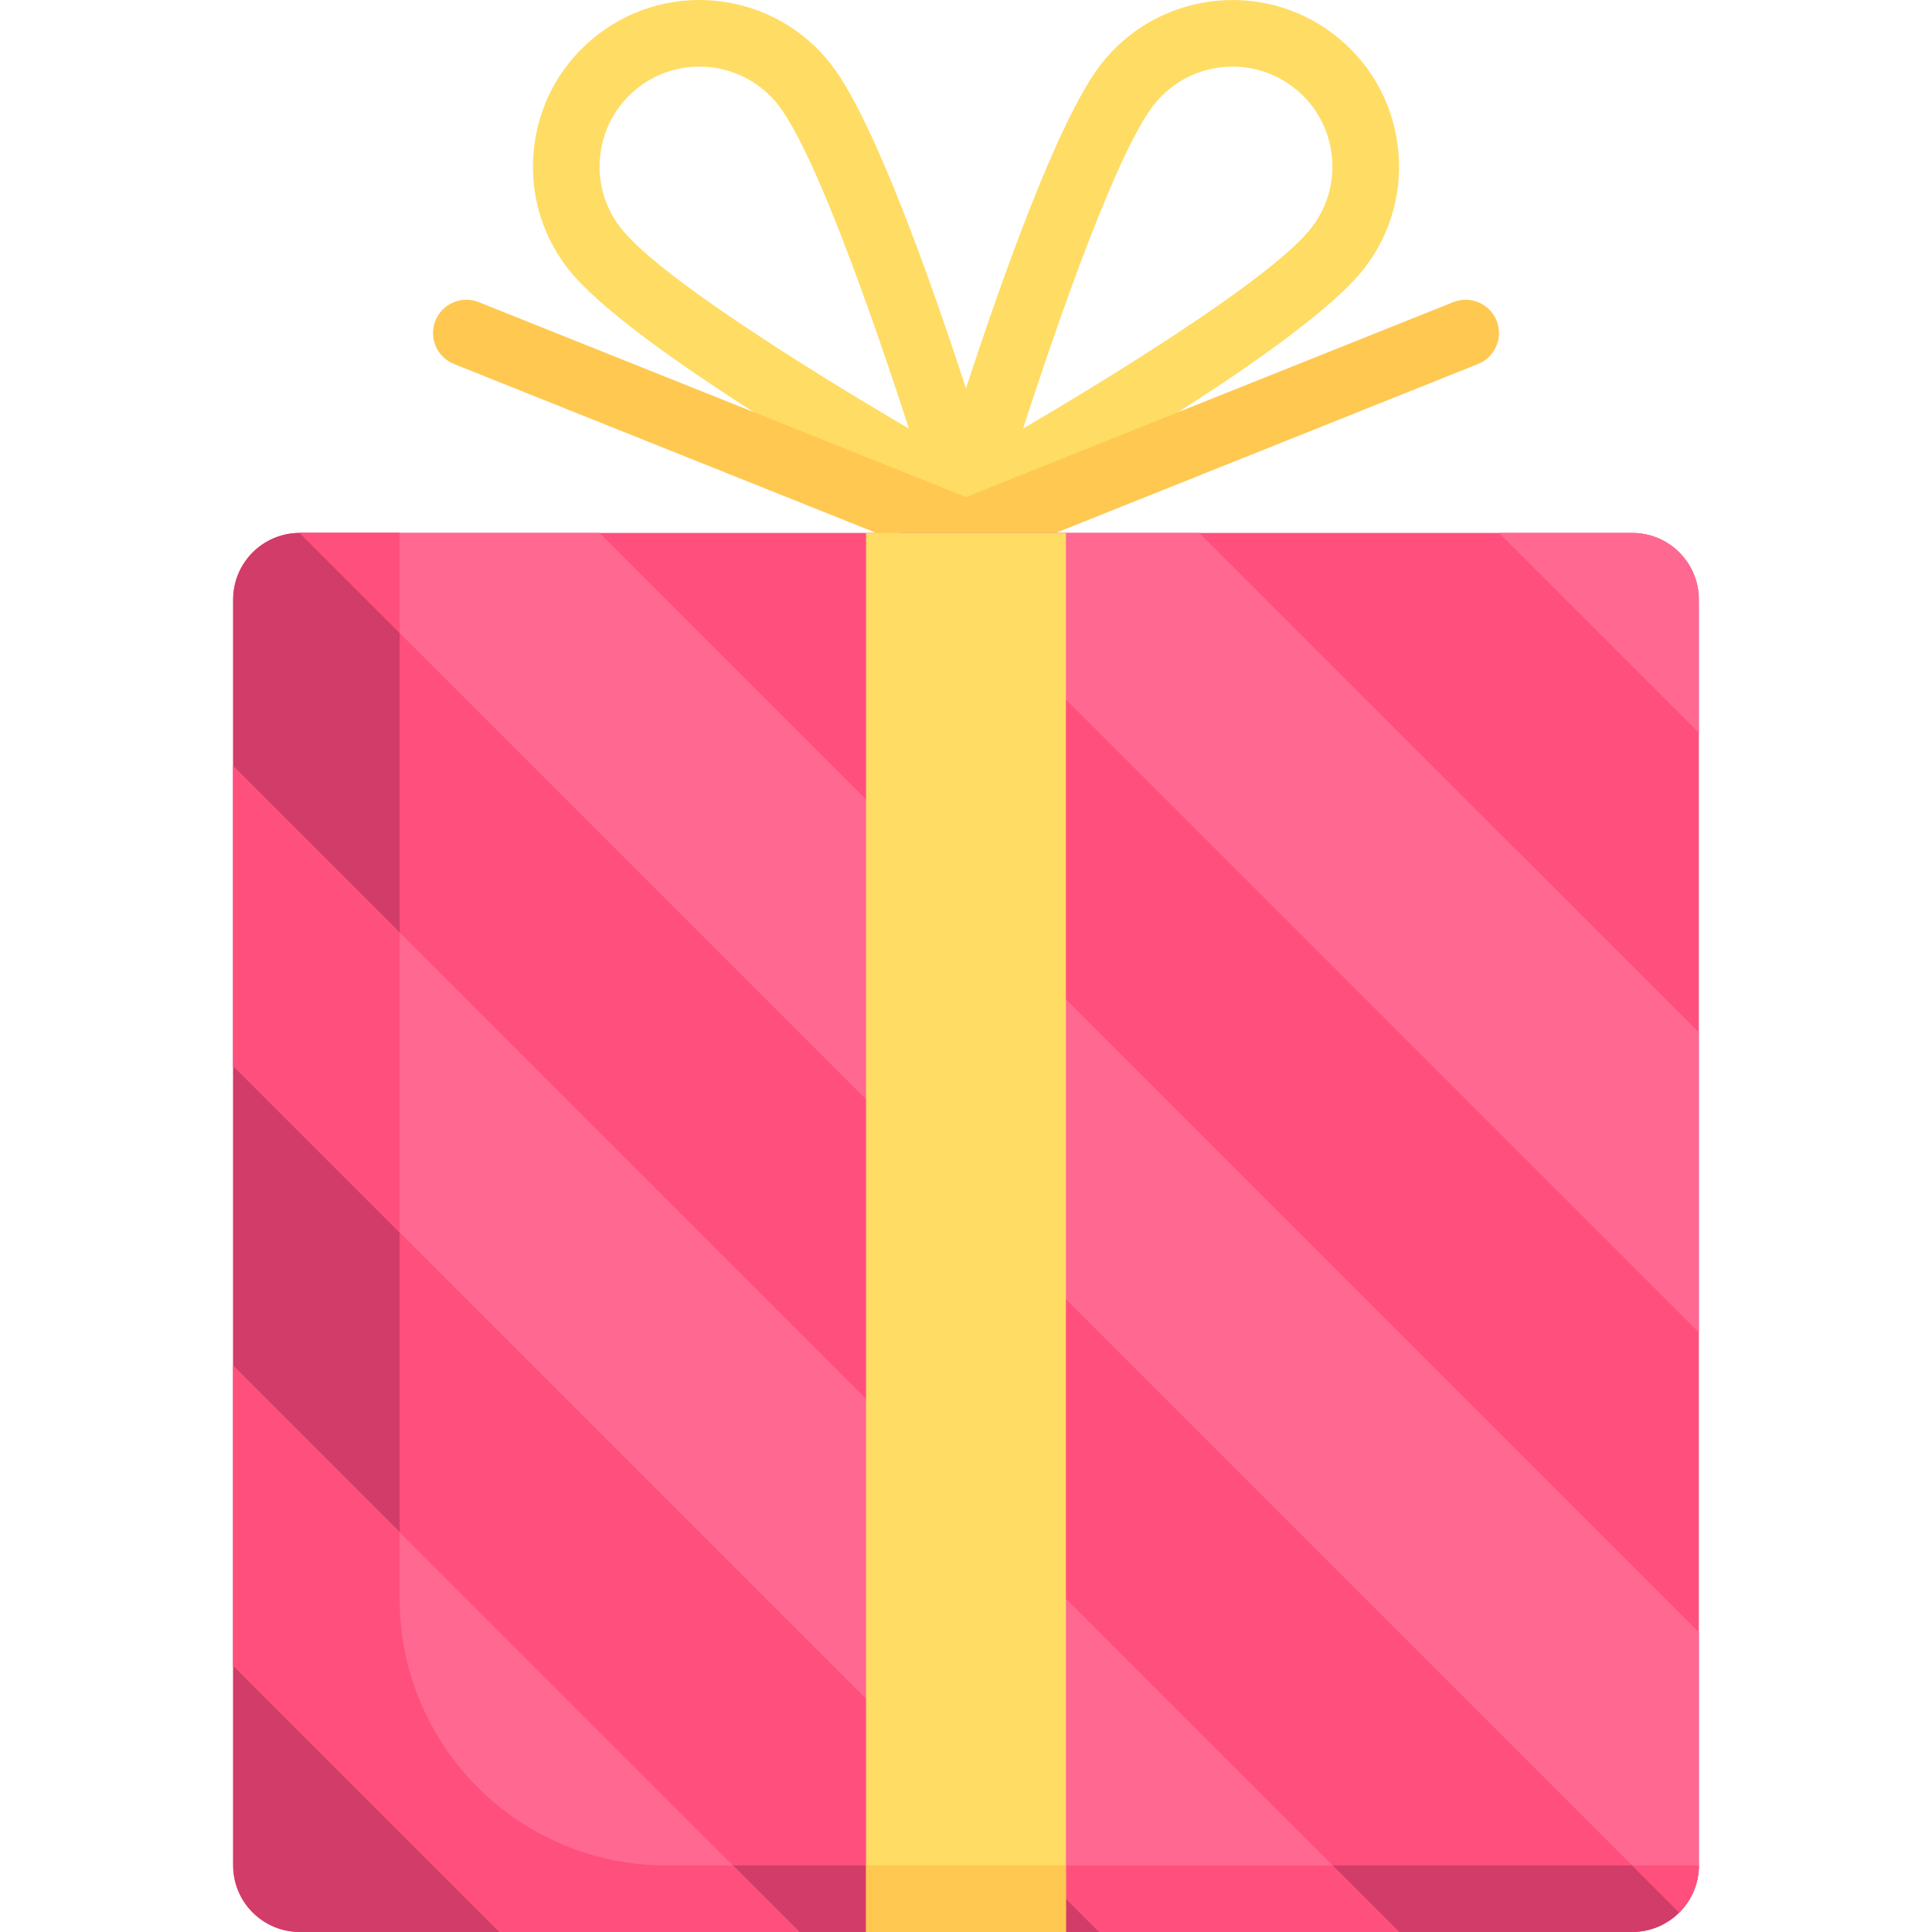 <?xml version="1.0" encoding="iso-8859-1"?>
<!-- Uploaded to: SVG Repo, www.svgrepo.com, Generator: SVG Repo Mixer Tools -->
<svg version="1.1" id="Layer_1" xmlns="http://www.w3.org/2000/svg" xmlns:xlink="http://www.w3.org/1999/xlink" 
	 viewBox="0 0 512.005 512.005" xml:space="preserve">
<path style="fill:#FFDC64;" d="M370.368,38.236c-1.578-11.686-7.604-22.056-16.975-29.204
	c-19.345-14.759-47.105-11.026-61.864,8.328c-11.242,14.74-26.203,57.028-35.527,85.582c-9.323-28.554-24.284-70.842-35.527-85.582
	c-14.759-19.35-42.509-23.105-61.864-8.328c-9.371,7.147-15.397,17.518-16.975,29.204s1.492,23.286,8.647,32.656
	c16.699,21.902,92.813,64.45,101.443,69.23c1.336,0.742,2.811,1.108,4.276,1.108c1.462,0,2.865-0.481,4.171-1.193l0.105,0.085
	c8.629-4.78,84.744-47.329,101.443-69.23C368.876,61.522,371.945,49.922,370.368,38.236z M164.318,60.185
	c-4.285-5.626-6.13-12.582-5.181-19.591c0.94-7.013,4.561-13.237,10.182-17.527c4.785-3.647,10.431-5.414,16.026-5.414
	c7.991,0,15.888,3.591,21.095,10.415c9.621,12.617,24.768,55.631,34.432,85.511C213.328,97.424,173.887,72.738,164.318,60.185z
	 M347.686,60.185c-9.569,12.552-49.019,37.238-76.554,53.394c9.655-29.88,24.803-72.89,34.432-85.511
	c5.207-6.828,13.104-10.415,21.095-10.415c5.595,0,11.242,1.768,16.026,5.414c5.621,4.289,9.242,10.513,10.182,17.527
	C353.816,47.602,351.971,54.56,347.686,60.185z"/>
<path style="fill:#FF507D;" d="M432.559,512H79.445c-9.751,0-17.656-7.904-17.656-17.656V158.886
	c0-9.751,7.904-17.656,17.656-17.656h353.114c9.751,0,17.656,7.904,17.656,17.656v335.458C450.215,504.096,442.31,512,432.559,512z"
	/>
<path style="fill:#D23C69;" d="M105.928,423.722V141.231H79.445c-9.751,0-17.656,7.904-17.656,17.656v335.458
	c0,9.751,7.904,17.656,17.656,17.656h353.114c9.75,0,17.656-7.905,17.656-17.656H176.551
	C137.548,494.345,105.928,462.726,105.928,423.722z"/>
<path style="fill:#FFC850;" d="M256.002,150.058c-1.112,0-2.225-0.211-3.276-0.629L120.308,96.462
	c-4.526-1.815-6.733-6.949-4.923-11.478c1.811-4.526,6.974-6.72,11.474-4.918l129.142,51.657l129.142-51.657
	c4.491-1.798,9.664,0.392,11.474,4.918c1.811,4.53-0.396,9.664-4.923,11.478l-132.418,52.967
	C258.226,149.848,257.114,150.058,256.002,150.058z"/>
<g>
	<polygon style="fill:#FF6991;" points="61.789,441.378 132.412,512 211.863,512 61.789,361.927 	"/>
	<polygon style="fill:#FF6991;" points="61.789,282.476 291.313,512 370.764,512 61.789,203.026 	"/>
	<path style="fill:#FF6991;" d="M450.215,432.55L158.895,141.231H79.445l365.599,365.599c3.196-3.196,5.172-7.61,5.172-12.484
		V432.55H450.215z"/>
	<polygon style="fill:#FF6991;" points="450.215,273.648 317.797,141.231 238.346,141.231 450.215,353.099 	"/>
	<path style="fill:#FF6991;" d="M450.215,158.886c0-9.751-7.905-17.656-17.656-17.656h-35.311l52.967,52.967V158.886z"/>
</g>
<g>
	<polygon style="fill:#FF507D;" points="273.658,494.345 291.313,512 370.764,512 353.108,494.345 	"/>
	<polygon style="fill:#FF507D;" points="105.928,247.165 61.789,203.026 61.789,282.476 105.928,326.616 	"/>
	<path style="fill:#FF507D;" d="M176.551,494.345c-39.004,0-70.623-31.619-70.623-70.623v-17.656l-44.139-44.139v79.451L132.412,512
		h79.451l-17.656-17.656H176.551z"/>
</g>
<rect x="229.515" y="141.235" style="fill:#FFDC64;" width="52.967" height="370.77"/>
<rect x="229.515" y="494.349" style="fill:#FFC850;" width="52.967" height="17.656"/>
<g>
	<polygon style="fill:#FF507D;" points="105.928,141.231 79.445,141.231 105.928,167.714 	"/>
	<path style="fill:#FF507D;" d="M445.044,506.829c2.397-2.397,4.107-5.478,4.812-8.926c0.235-1.15,0.359-2.339,0.359-3.559h-17.656
		L445.044,506.829z"/>
</g>
</svg>
